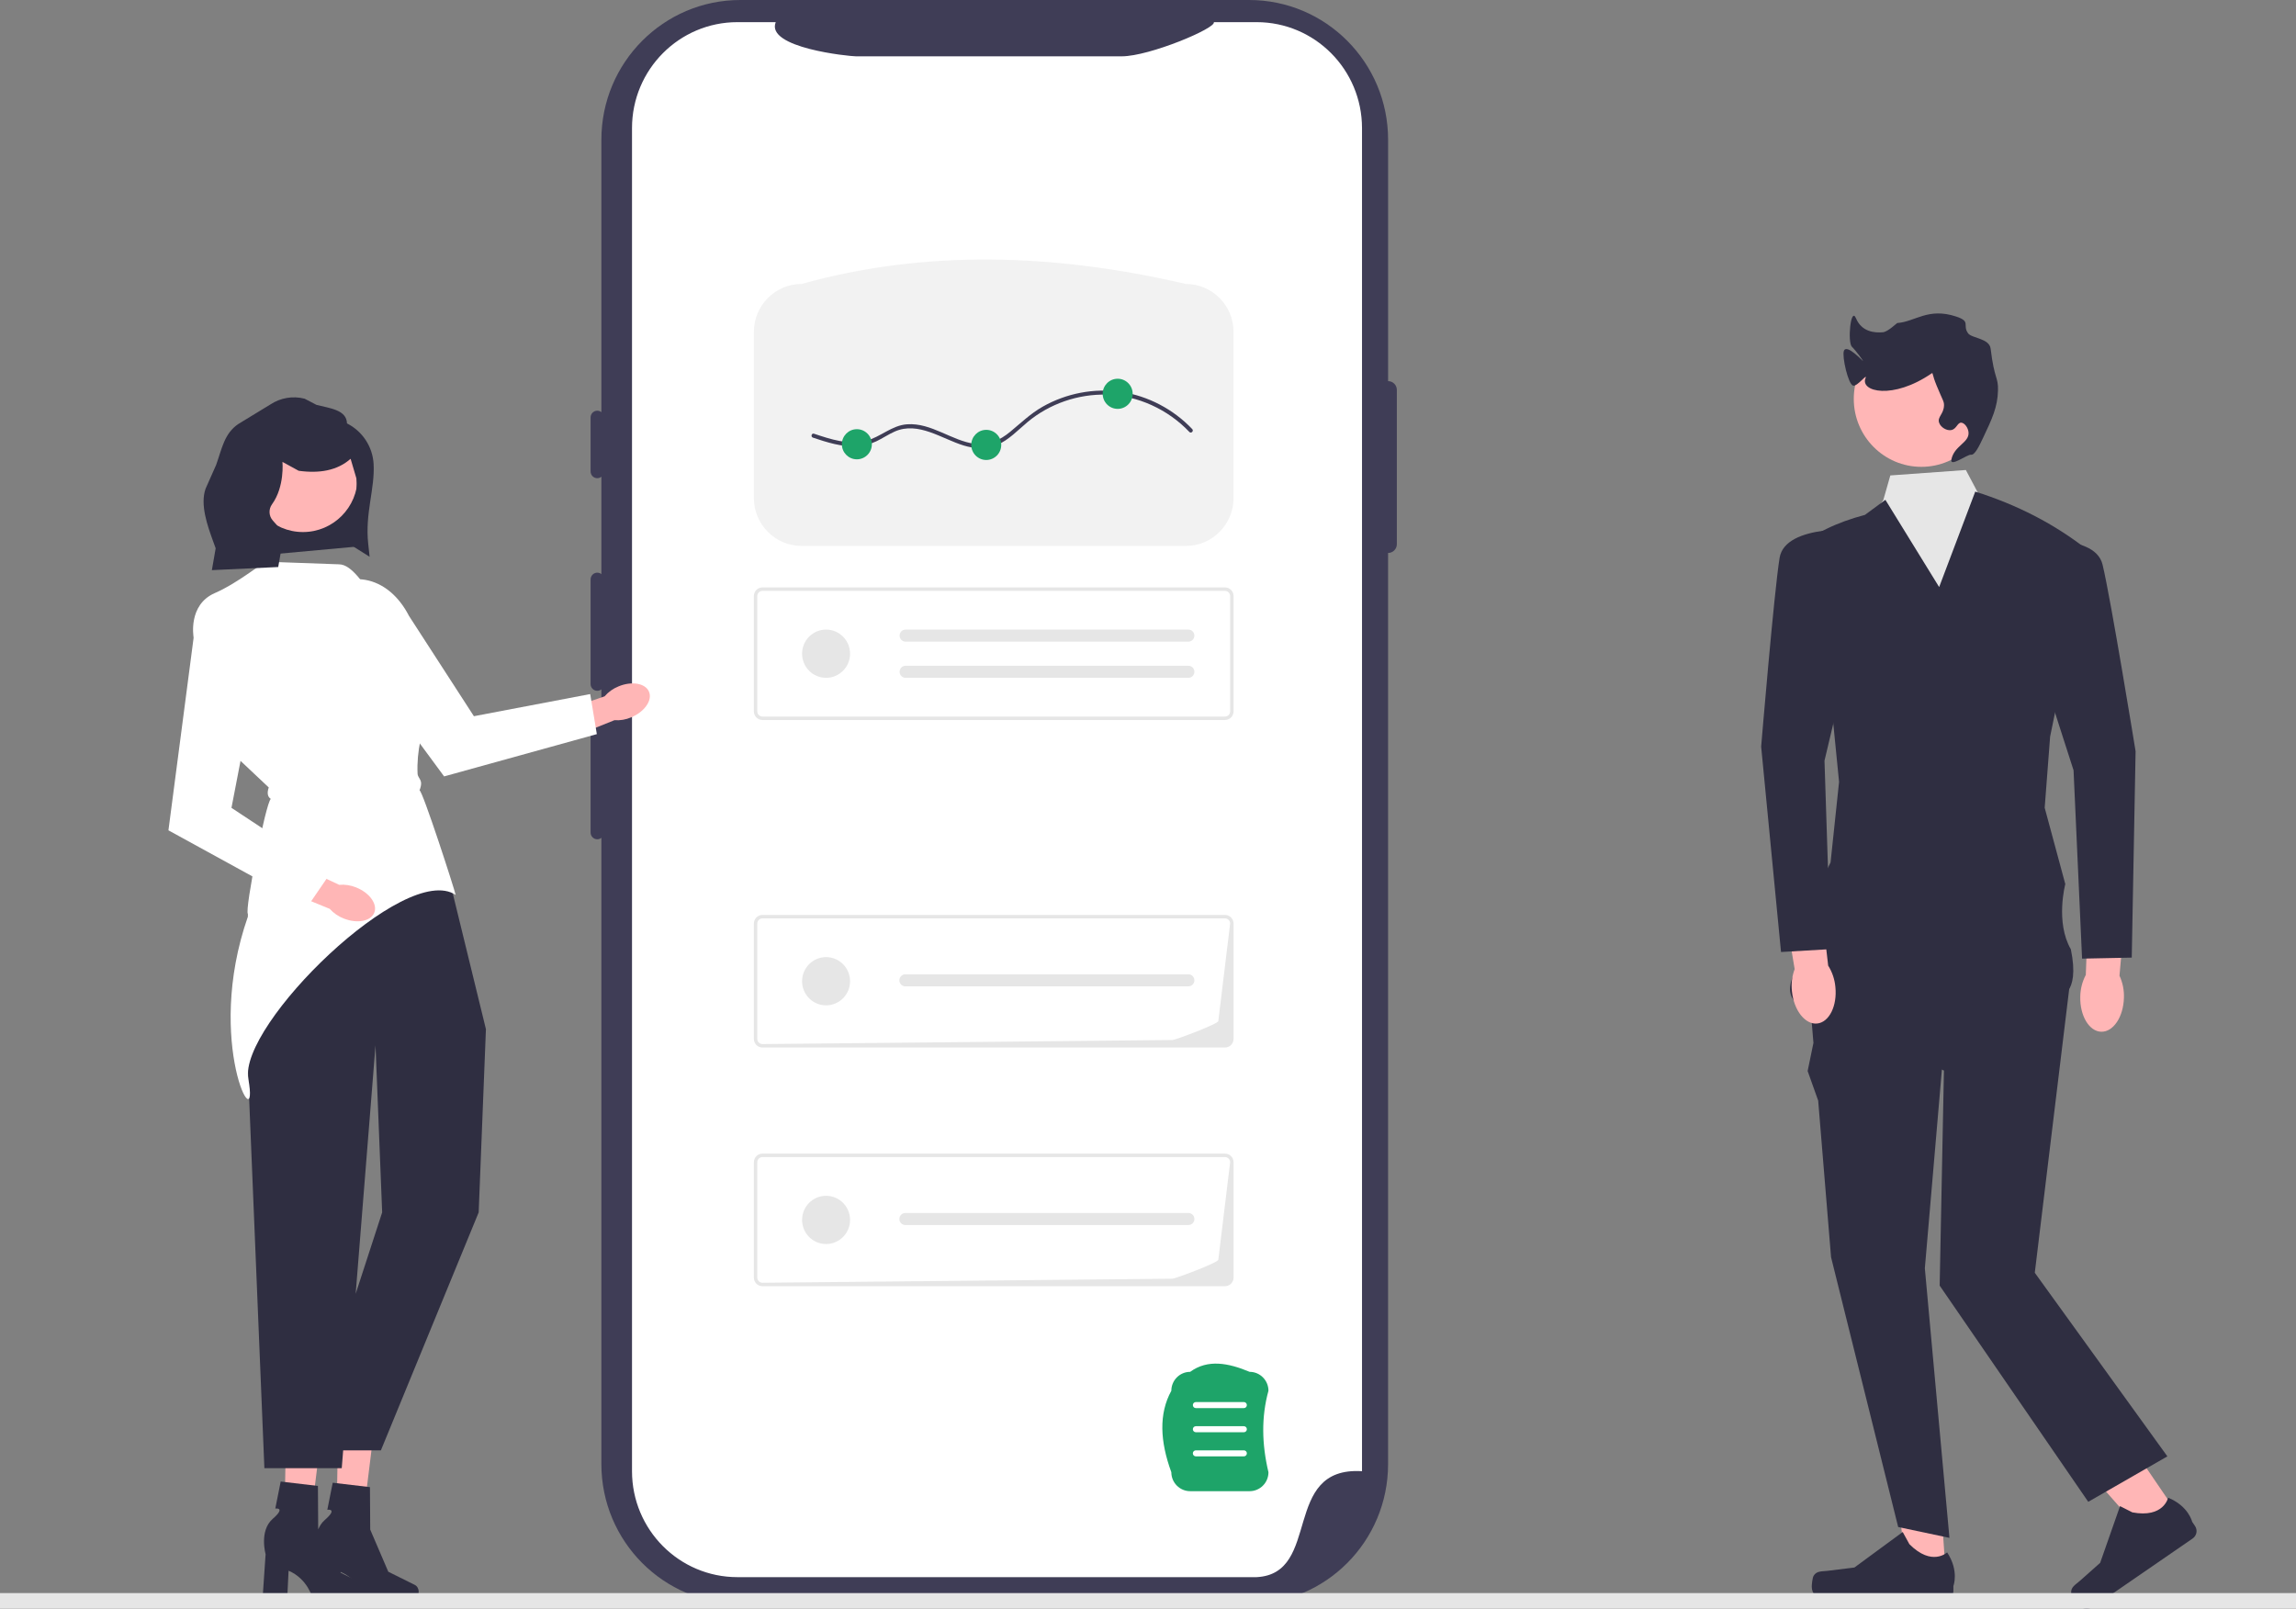 <?xml version="1.0" encoding="utf-8"?>
<svg xmlns="http://www.w3.org/2000/svg" fill="none" height="100%" overflow="visible" preserveAspectRatio="none" style="display: block;" viewBox="0 0 147 103" width="100%">
<rect x="0" y="0" width="147" height="103" fill="#808080" stroke="none"/>
<g clip-path="url(#clip0_0_246)" id="undraw_investor-update_9gnf 2">
<g id="Group">
<path d="M18.314 91.623L20.588 91.677L19.729 98.637L18.189 98.6L18.314 91.623Z" fill="#FFB6B6" id="Vector"/>
<path d="M23.475 101.832C23.475 101.643 23.377 101.472 23.226 101.397L21.529 100.554L20.372 97.856L20.355 95.139L17.971 94.857L17.626 96.588C17.626 96.588 18.336 96.482 17.459 97.247C16.583 98.012 17.005 99.508 17.005 99.508L16.814 102.306H18.391L18.476 100.566C19.703 101.089 20.004 102.306 20.004 102.306H23.062C23.29 102.306 23.475 102.094 23.475 101.832Z" fill="#2F2E41" id="Vector_2"/>
</g>
<g id="Group_2">
<path d="M21.645 91.7L23.919 91.754L23.06 98.713L21.52 98.677L21.645 91.7Z" fill="#FFB6B6" id="Vector_3"/>
<path d="M26.806 101.908C26.806 101.719 26.708 101.549 26.557 101.474L24.86 100.631L23.703 97.933L23.686 95.215L21.302 94.933L20.957 96.665C20.957 96.665 21.667 96.558 20.79 97.323C19.914 98.088 20.336 99.585 20.336 99.585L20.145 102.382H21.722L21.807 100.643C23.034 101.166 23.335 102.382 23.335 102.382H26.393C26.621 102.382 26.806 102.17 26.806 101.908Z" fill="#2F2E41" id="Vector_4"/>
</g>
<path d="M19.038 50.88L16.46 57.068C15.601 59.13 15.329 61.392 15.674 63.602L16.927 94.001H21.88L24.042 66.93L24.468 77.624L19.51 92.859H24.387L30.647 77.624L31.111 65.892L28.887 56.789L19.038 50.88Z" fill="#2F2E41" id="Vector_5"/>
<g id="Group_3">
<path d="M88.872 24.402V8.946C88.872 4.005 84.888 1.24745e-09 79.974 1.24745e-09H47.401C42.487 -8.16172e-05 38.503 4.005 38.503 8.946V93.74C38.503 98.681 42.487 102.686 47.401 102.686H79.973C84.888 102.686 88.871 98.681 88.871 93.74V35.404C89.181 35.404 89.432 35.152 89.432 34.841L89.432 24.965C89.432 24.654 89.181 24.402 88.872 24.402Z" fill="#3F3D56" id="b-1098"/>
<path d="M87.202 8.202V94.195C82.001 93.873 84.647 100.762 80.455 100.978H47.215C43.487 100.979 40.465 97.942 40.464 94.195V8.202C40.465 4.455 43.487 1.418 47.214 1.418H49.666C48.998 3.069 54.386 3.606 54.799 3.606H71.823C73.596 3.604 77.871 1.803 77.716 1.418H80.454C84.18 1.419 87.2 4.455 87.202 8.201V8.202Z" fill="white" id="c-1099"/>
<g id="Group_4">
<path d="M38.241 26.295C38.004 26.295 37.812 26.489 37.812 26.727V30.184C37.812 30.423 38.004 30.617 38.241 30.617C38.478 30.617 38.671 30.423 38.671 30.184V26.727C38.671 26.489 38.478 26.295 38.241 26.295Z" fill="#3F3D56" id="Vector_6"/>
<path d="M38.241 36.666C38.004 36.666 37.812 36.86 37.812 37.099V43.797C37.812 44.035 38.004 44.229 38.241 44.229C38.478 44.229 38.671 44.035 38.671 43.797V37.099C38.671 36.86 38.478 36.666 38.241 36.666Z" fill="#3F3D56" id="Vector_7"/>
<path d="M38.241 46.173C38.004 46.173 37.812 46.367 37.812 46.605V53.303C37.812 53.542 38.004 53.736 38.241 53.736C38.478 53.736 38.671 53.542 38.671 53.303V46.605C38.671 46.367 38.478 46.173 38.241 46.173Z" fill="#3F3D56" id="Vector_8"/>
</g>
</g>
<g id="Group_5">
<path d="M139.623 97.22L137.584 98.625L131.224 91.384L134.234 89.311L139.623 97.22Z" fill="#FFB6B6" id="Vector_9"/>
<path d="M132.604 101.987C132.614 102.138 132.817 102.508 132.902 102.633C133.164 103.017 133.686 103.116 134.068 102.852L140.385 98.502C140.645 98.322 140.712 97.964 140.533 97.702L140.353 97.437C140.353 97.437 140.124 96.427 138.813 95.891C138.813 95.891 138.537 97.209 136.523 96.831L135.734 96.431L134.461 100.063L133.167 101.212C132.884 101.463 132.579 101.608 132.604 101.987Z" fill="#2F2E41" id="Vector_10"/>
</g>
<g id="Group_6">
<path d="M124.585 100.949L122.113 100.949L120.937 91.362L123.963 91.74L124.585 100.949Z" fill="#FFB6B6" id="Vector_11"/>
<path d="M116.115 100.893C116.038 101.023 115.997 101.444 115.997 101.595C115.997 102.061 116.373 102.439 116.836 102.439H124.493C124.809 102.439 125.065 102.181 125.065 101.863V101.543C125.065 101.543 125.444 100.58 124.664 99.392C124.664 99.392 123.695 100.322 122.247 98.866L121.82 98.088L118.728 100.361L117.015 100.573C116.64 100.62 116.308 100.566 116.115 100.893Z" fill="#2F2E41" id="Vector_12"/>
</g>
<path d="M115.918 64.514L116.104 66.775L115.733 68.573L116.408 70.468L117.232 80.49L121.53 97.769L124.812 98.463L123.237 81.204L124.459 66.968L115.918 64.514Z" fill="#2F2E41" id="d-1100"/>
<path d="M129.864 54.699L117.312 54.874L115.917 64.514L124.459 68.545L124.186 82.311L133.699 96.155L138.765 93.245L130.276 81.489L132.653 61.885L129.864 54.699Z" fill="#2F2E41" id="e-1101"/>
<path d="M120.572 32.037L118.357 34.894L119.403 56.802L127.597 56.627L128.991 37.523L127.248 32.616L126.617 31.516L125.863 30.092L121.027 30.44L120.572 32.037Z" fill="#E6E6E6" id="f-1102"/>
<path d="M117.302 45.585L117.745 50.063L117.201 55.215L116.521 56.612L114.967 62.169C114.967 62.169 113.38 64.599 116.867 64.774C120.353 64.948 131.781 63.812 131.781 63.812C131.781 63.812 133.206 63.776 132.585 60.78C131.582 59.047 132.229 56.604 132.229 56.604L130.91 51.718L131.258 47.162L133.699 35.244C131.531 33.531 129.104 32.306 126.464 31.476L124.153 37.587L120.711 32.001L119.404 32.965C117.64 33.43 116.088 34.145 114.861 35.244L117.302 45.585Z" fill="#2F2E41" id="g-1103"/>
<path d="M75.924 34.955H51.321C49.634 34.953 48.267 33.58 48.266 31.884V21.252C48.267 19.556 49.634 18.183 51.321 18.181C59.171 15.994 67.405 16.199 75.924 18.181C77.61 18.183 78.976 19.557 78.978 21.252V31.884C78.976 33.579 77.61 34.953 75.924 34.955Z" fill="#F2F2F2" id="h-1104"/>
<g id="i">
<path d="M78.43 46.098H48.814C48.511 46.098 48.266 45.851 48.266 45.547V38.161C48.266 37.857 48.511 37.61 48.814 37.61H78.43C78.733 37.61 78.978 37.857 78.978 38.161V45.547C78.978 45.851 78.733 46.098 78.43 46.098V46.098ZM48.814 37.831C48.632 37.831 48.485 37.979 48.485 38.161V45.547C48.485 45.73 48.632 45.878 48.814 45.878H78.43C78.611 45.878 78.759 45.73 78.759 45.547V38.161C78.759 37.979 78.611 37.831 78.43 37.831H48.814Z" fill="#E6E6E6" id="j-1105"/>
<path d="M57.972 40.31C57.76 40.314 57.592 40.491 57.597 40.704C57.601 40.911 57.767 41.077 57.972 41.081H76.071C76.283 41.09 76.461 40.924 76.469 40.711C76.477 40.498 76.312 40.318 76.1 40.31H57.972V40.31Z" fill="#E6E6E6" id="k-1106"/>
<path d="M57.972 42.626C57.76 42.63 57.592 42.807 57.597 43.02C57.601 43.227 57.767 43.393 57.972 43.398H76.071C76.283 43.406 76.461 43.24 76.469 43.027C76.477 42.814 76.312 42.634 76.1 42.626H57.972V42.626Z" fill="#E6E6E6" id="l-1107"/>
<path d="M52.889 43.398C53.737 43.398 54.425 42.707 54.425 41.854C54.425 41.002 53.737 40.31 52.889 40.31C52.041 40.31 51.353 41.002 51.353 41.854C51.353 42.707 52.041 43.398 52.889 43.398Z" fill="#E6E6E6" id="m"/>
</g>
<g id="n">
<path d="M78.43 82.35H48.814C48.511 82.35 48.266 82.103 48.266 81.799V74.413C48.266 74.109 48.511 73.862 48.814 73.862H78.43C78.733 73.862 78.978 74.109 78.978 74.413V81.799C78.978 82.103 78.733 82.35 78.43 82.35V82.35ZM48.814 74.082C48.632 74.082 48.485 74.23 48.485 74.413V81.799C48.485 81.981 48.632 82.129 48.814 82.13L75.066 81.87C75.247 81.869 78.002 80.837 78.002 80.654L78.759 74.413C78.759 74.23 78.611 74.082 78.43 74.082H48.814Z" fill="#E6E6E6" id="o-1108"/>
<path d="M57.973 77.662C57.761 77.658 57.585 77.827 57.581 78.04C57.576 78.253 57.745 78.43 57.957 78.434C57.962 78.434 57.967 78.434 57.973 78.434H76.071C76.283 78.442 76.462 78.276 76.47 78.063C76.478 77.85 76.313 77.671 76.101 77.663H57.973V77.662Z" fill="#E6E6E6" id="p-1109"/>
<path d="M52.889 79.65C53.737 79.65 54.425 78.959 54.425 78.106C54.425 77.253 53.737 76.562 52.889 76.562C52.041 76.562 51.353 77.253 51.353 78.106C51.353 78.959 52.041 79.65 52.889 79.65Z" fill="#E6E6E6" id="q"/>
</g>
<g id="r">
<path d="M78.43 67.068H48.814C48.511 67.068 48.266 66.821 48.266 66.517V59.131C48.266 58.827 48.511 58.58 48.814 58.58H78.43C78.733 58.58 78.978 58.827 78.978 59.131V66.517C78.978 66.821 78.733 67.068 78.43 67.068V67.068ZM48.814 58.8C48.632 58.801 48.485 58.949 48.485 59.131V66.517C48.485 66.7 48.632 66.848 48.814 66.848L75.066 66.588C75.247 66.588 78.002 65.555 78.002 65.372L78.759 59.131C78.759 58.949 78.611 58.801 78.43 58.8H48.814Z" fill="#E6E6E6" id="s-1110"/>
<path d="M57.973 62.381C57.761 62.376 57.585 62.545 57.581 62.758C57.576 62.971 57.745 63.148 57.957 63.153C57.962 63.153 57.967 63.153 57.973 63.153H76.071C76.283 63.161 76.462 62.995 76.47 62.782C76.478 62.568 76.313 62.389 76.101 62.381H57.973V62.381Z" fill="#E6E6E6" id="t-1111"/>
<path d="M52.889 64.368C53.737 64.368 54.425 63.677 54.425 62.824C54.425 61.971 53.737 61.28 52.889 61.28C52.041 61.28 51.353 61.971 51.353 62.824C51.353 63.677 52.041 64.368 52.889 64.368Z" fill="#E6E6E6" id="u"/>
</g>
<g id="Group_7">
<path d="M123.014 29.89C125.404 29.89 127.341 27.942 127.341 25.54C127.341 23.137 125.404 21.19 123.014 21.19C120.625 21.19 118.687 23.137 118.687 25.54C118.687 27.942 120.625 29.89 123.014 29.89Z" fill="#FFB6B6" id="Vector_13"/>
<path d="M126.192 29.114C126.43 29.155 126.71 28.574 126.977 28.008C127.537 26.824 127.893 26.072 127.92 25.008C127.943 24.101 127.692 24.339 127.449 22.323C127.368 21.658 126.238 21.659 126.008 21.343C125.62 20.81 126.216 20.59 125.249 20.269C123.439 19.669 122.62 20.602 121.471 20.682C121.442 20.684 120.872 21.244 120.553 21.273C119.996 21.324 119.191 21.237 118.83 20.382C118.493 19.584 118.27 21.918 118.571 22.207C118.827 22.452 119.268 23.067 119.28 23.112C119.292 23.163 118.23 21.98 118.053 22.467C117.925 22.818 118.327 24.624 118.651 24.692C118.923 24.748 119.587 23.849 119.437 24.218C119.089 25.073 121.178 25.619 123.678 23.902C123.767 23.841 123.683 23.938 123.993 24.692C124.383 25.642 124.471 25.693 124.464 25.955C124.449 26.522 124.026 26.689 124.15 27.061C124.25 27.362 124.641 27.595 124.935 27.535C125.267 27.466 125.324 27.053 125.564 27.061C125.769 27.067 126.013 27.378 126.035 27.692C126.081 28.354 125.106 28.536 124.935 29.43C124.839 29.934 125.973 29.076 126.192 29.114Z" fill="#2F2E41" id="Vector_14"/>
</g>
<g id="Group_8">
<path d="M135.983 63.885C136.002 63.397 135.904 62.913 135.699 62.471L136.144 57.395L133.735 57.253L133.542 62.418C133.315 62.849 133.193 63.328 133.188 63.816C133.158 65.035 133.759 66.039 134.53 66.058C135.302 66.078 135.952 65.105 135.983 63.886L135.983 63.885Z" fill="#FFB6B6" id="v-1112"/>
<path d="M130.858 43.414L132.758 49.318L133.303 61.377L136.484 61.312L136.73 48.103C136.73 48.103 135.145 38.342 134.615 36.149C134.084 33.955 129.19 34.768 129.19 34.768L130.858 43.414Z" fill="#2F2E41" id="w-1113"/>
</g>
<path d="M52.047 28.02C52.946 28.32 53.888 28.624 54.847 28.573C55.284 28.549 55.703 28.445 56.099 28.259C56.505 28.068 56.877 27.809 57.288 27.628C58.798 26.963 60.296 28.099 61.705 28.525C62.408 28.737 63.147 28.788 63.835 28.492C64.594 28.165 65.167 27.541 65.793 27.019C67.195 25.85 69.025 25.22 70.845 25.267C72.841 25.32 74.774 26.206 76.149 27.657C76.264 27.778 76.447 27.594 76.332 27.472C75.13 26.205 73.511 25.351 71.787 25.092C70.059 24.832 68.266 25.179 66.746 26.044C65.978 26.482 65.361 27.081 64.684 27.64C64.024 28.185 63.291 28.536 62.422 28.42C60.924 28.221 59.635 27.06 58.082 27.165C57.089 27.232 56.381 27.983 55.447 28.222C54.333 28.508 53.169 28.121 52.116 27.769C51.958 27.716 51.89 27.968 52.047 28.02Z" fill="#3F3D56" id="Vector_15"/>
<path d="M54.86 29.408C55.39 29.408 55.82 28.977 55.82 28.444C55.82 27.911 55.39 27.479 54.86 27.479C54.33 27.479 53.9 27.911 53.9 28.444C53.9 28.977 54.33 29.408 54.86 29.408Z" fill="#1EA469" id="x"/>
<path d="M63.144 29.451C63.674 29.451 64.104 29.019 64.104 28.486C64.104 27.953 63.674 27.521 63.144 27.521C62.614 27.521 62.185 27.953 62.185 28.486C62.185 29.019 62.614 29.451 63.144 29.451Z" fill="#1EA469" id="y"/>
<path d="M71.558 26.178C72.088 26.178 72.518 25.746 72.518 25.213C72.518 24.681 72.088 24.249 71.558 24.249C71.028 24.249 70.599 24.681 70.599 25.213C70.599 25.746 71.028 26.178 71.558 26.178Z" fill="#1EA469" id="a`"/>
<path d="M15.871 58.687C13.034 66.809 16.649 73.208 15.899 69.08C15.272 65.631 25.956 55.133 29.172 57.298C29.105 56.947 27.06 50.632 26.86 50.602C27.14 49.893 26.75 49.886 26.734 49.522C26.673 48.118 26.998 46.66 27.63 45.159C28.045 44 28.052 43.004 27.65 42.201C27.305 41.54 26.724 41.036 26.024 40.788L23.917 38.229C23.368 37.563 22.558 36.126 21.698 36.131L17.08 35.965C16.948 35.886 15.327 37.288 13.748 37.975C12.036 38.722 12.389 40.76 12.393 40.786L12.397 40.81L12.416 40.828L14.933 48.276L17.207 50.418C17.092 50.754 17.121 51.006 17.337 51.151C17.027 51.381 15.649 58.272 15.871 58.513L15.871 58.687Z" fill="white" id="aa-1114"/>
<g id="Group_9">
<path d="M39.599 43.947C39.255 44.085 38.95 44.303 38.708 44.584L35.051 45.844L35.698 47.576L39.338 46.111C39.707 46.137 40.076 46.074 40.416 45.927C41.27 45.57 41.78 44.838 41.554 44.292C41.328 43.745 40.453 43.591 39.599 43.947Z" fill="#FFB6B6" id="ab-1115"/>
<path d="M20.092 38.39L28.434 49.71L38.212 47.003L37.787 44.438L30.341 45.856L26.187 39.436C24.831 36.8 22.157 36.269 20.092 38.39V38.39Z" fill="white" id="ac-1116"/>
</g>
<g id="Group_10">
<path d="M80.007 95.474H76.2C75.535 95.474 74.994 94.93 74.994 94.262C74.272 92.29 74.181 90.522 74.994 89.045C74.994 88.377 75.535 87.833 76.2 87.833C77.326 87.012 78.638 87.261 80.007 87.833C80.671 87.833 81.212 88.377 81.212 89.045C80.75 90.717 80.784 92.46 81.212 94.262C81.212 94.93 80.671 95.474 80.007 95.474Z" fill="#1EA469" id="Vector_16"/>
<g id="Group_11">
<path d="M79.638 90.155H76.564C76.457 90.155 76.371 90.068 76.371 89.962C76.371 89.855 76.457 89.768 76.564 89.768H79.638C79.744 89.768 79.83 89.855 79.83 89.962C79.83 90.068 79.744 90.155 79.638 90.155Z" fill="white" id="ad-1117"/>
<path d="M79.638 91.7H76.564C76.457 91.7 76.371 91.613 76.371 91.507C76.371 91.4 76.457 91.314 76.564 91.314H79.638C79.744 91.314 79.83 91.4 79.83 91.507C79.83 91.613 79.744 91.7 79.638 91.7Z" fill="white" id="ae-1118"/>
<path d="M79.638 93.245H76.564C76.457 93.245 76.371 93.159 76.371 93.052C76.371 92.945 76.457 92.859 76.564 92.859H79.638C79.744 92.859 79.83 92.945 79.83 93.052C79.83 93.159 79.744 93.245 79.638 93.245Z" fill="white" id="af-1119"/>
</g>
</g>
<path d="M147 102H0V103H147V102Z" fill="#E6E6E6" id="ag"/>
<g id="Group_12">
<path d="M114.729 63.48C114.854 64.693 115.577 65.612 116.345 65.531C117.113 65.451 117.634 64.403 117.509 63.19C117.466 62.704 117.308 62.236 117.048 61.825L116.454 56.69L114.063 57.021L114.902 62.047C114.731 62.503 114.672 62.994 114.728 63.478L114.729 63.48Z" fill="#FFB6B6" id="ah-1120"/>
<path d="M118.247 42.668L119.238 33.917C119.238 33.917 114.296 33.491 113.937 35.72C113.578 37.948 112.757 47.803 112.757 47.803L114.029 60.953L117.205 60.768L116.812 48.703L118.247 42.668Z" fill="#2F2E41" id="ai-1121"/>
</g>
<path d="M22.774 35.002L16.096 35.613L15.899 28.635L23.174 28.428L22.774 35.002Z" fill="#2F2E41" id="Vector_17"/>
<path d="M19.397 34.065C21.332 34.065 22.901 32.488 22.901 30.542C22.901 28.596 21.332 27.019 19.397 27.019C17.462 27.019 15.893 28.596 15.893 30.542C15.893 32.488 17.462 34.065 19.397 34.065Z" fill="#FFB6B6" id="Vector_18"/>
<path d="M22.216 27.109C22.191 26.235 21.109 26.14 20.266 25.924L19.502 25.526C18.752 25.333 17.956 25.468 17.309 25.897L15.271 27.139C14.356 27.747 14.21 28.729 13.838 29.766L13.165 31.284C12.798 32.305 13.282 33.658 13.653 34.678L13.808 35.105L13.565 36.504L17.813 36.304L18.191 34.145L17.465 33.326C17.208 33.035 17.187 32.604 17.415 32.289C18.236 31.158 18.084 29.573 18.084 29.573L19.122 30.142C19.804 30.235 20.412 30.225 20.946 30.113C21.535 29.989 22.034 29.742 22.447 29.374L22.817 30.625C22.913 32.183 22.623 32.596 21.242 34.12L23.664 35.648L23.575 34.821C23.361 32.854 24.011 31.302 23.92 29.701C23.857 28.593 23.202 27.607 22.216 27.109Z" fill="#2F2E41" id="Vector_19"/>
<g id="Group_13">
<path d="M22.797 56.817C22.454 56.676 22.084 56.62 21.715 56.652L18.215 55.004L17.483 56.702L21.113 58.191C21.36 58.467 21.67 58.68 22.016 58.811C22.877 59.152 23.75 58.982 23.965 58.431C24.18 57.88 23.657 57.157 22.797 56.817Z" fill="#FFB6B6" id="aj-1122"/>
<path d="M12.61 39.193L10.784 53.162L19.687 58.046L21.154 55.905L14.82 51.723L16.27 44.204C17.116 41.36 15.561 39.111 12.61 39.193L12.61 39.193Z" fill="white" id="ak-1123"/>
</g>
</g>
<defs>
<clipPath id="clip0_0_246">
<rect fill="white" height="103" width="147"/>
</clipPath>
</defs>
</svg>